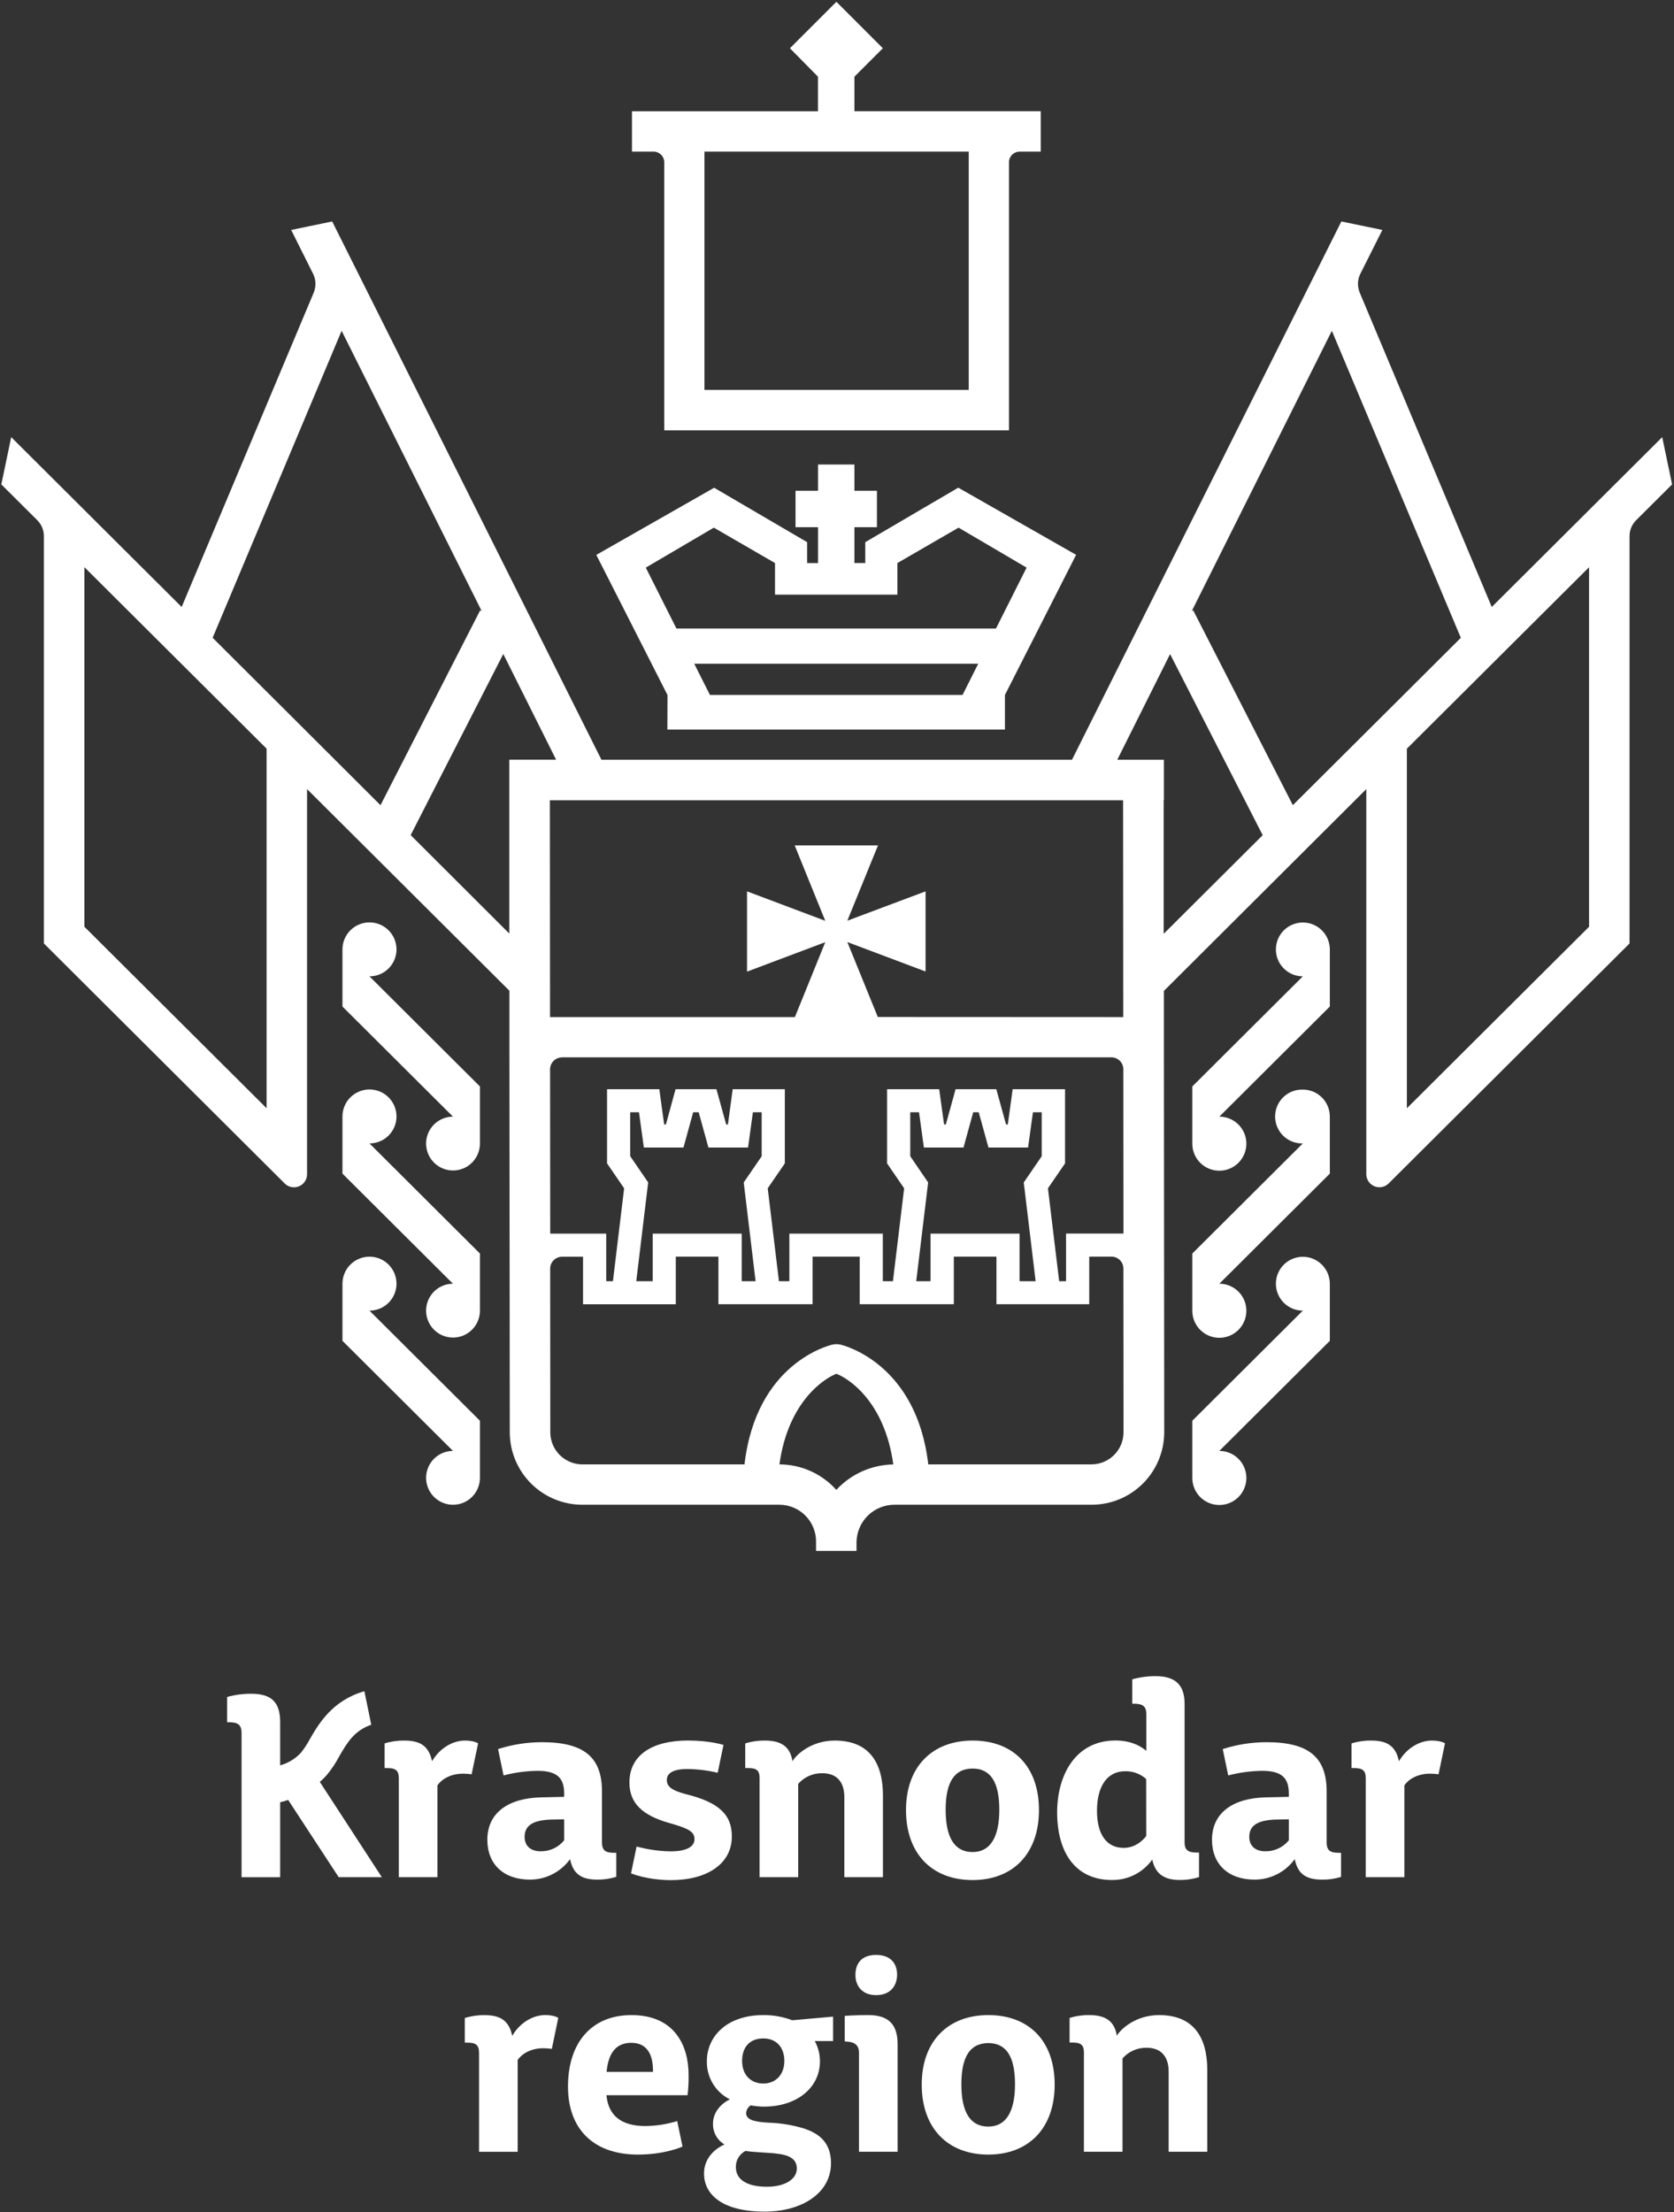 <?xml version="1.0" encoding="UTF-8"?> <svg xmlns="http://www.w3.org/2000/svg" width="729" height="963" viewBox="0 0 729 963" fill="none"><rect x="0" y="0" width="729" height="963" fill="#333333" stroke="none"/> <path d="M332.43 877.15C316.43 877.15 307.83 886.52 307.83 897.24C307.76 900.667 308.662 904.045 310.432 906.981C312.201 909.917 314.766 912.291 317.83 913.83C314.11 915.64 310.5 919.36 310.5 924.33C310.433 926.163 310.862 927.979 311.742 929.588C312.622 931.197 313.92 932.538 315.5 933.47C310.99 935.47 306.59 939.68 306.59 946.11C306.59 955.37 314.71 962.7 333 962.7C349.14 962.7 361.89 954.7 361.89 941.6C361.89 931.89 355.8 927.94 348.01 925.91C343.733 924.781 339.341 924.141 334.92 924C328.6 923.66 324.92 922.76 324.92 919.82C324.966 919.14 325.171 918.48 325.519 917.893C325.866 917.306 326.346 916.808 326.92 916.44C328.819 916.8 330.747 916.988 332.68 917C347.13 917 357.06 908.65 357.06 897.36C357.102 894.24 356.323 891.164 354.8 888.44H362.8V877.82L345 879.4C340.986 877.876 336.723 877.113 332.43 877.15ZM334 937.08C342 937.53 347 938.66 347 943.97C347 948.71 341.59 951.87 334 951.87C324.75 951.87 320.46 948.37 320.46 943.4C320.408 941.94 320.774 940.496 321.514 939.236C322.255 937.977 323.339 936.955 324.64 936.29C327.58 936.74 330.85 936.85 334 937.08ZM332.42 906.94C326.89 906.94 323.17 903.11 323.17 897.13C323.17 891.15 326.44 887.31 332.42 887.31C338.07 887.31 341.57 891.14 341.57 897.13C341.57 903.12 337.74 906.94 332.43 906.94H332.42Z" fill="white"></path> <path d="M378.139 877.15C372.049 877.15 367.869 877.49 367.869 877.49V888.61L369.219 888.71C372.479 888.99 374.079 890.56 374.079 893.51V936.63H390.889V889.79C390.889 881.1 386.829 877.15 378.139 877.15Z" fill="white"></path> <path d="M381.53 868.46C387.96 868.46 390.669 864.17 390.669 859.54C390.669 854.91 388.07 850.96 381.53 850.96C374.99 850.96 372.53 854.91 372.53 859.65C372.5 864.17 375.21 868.46 381.53 868.46Z" fill="white"></path> <path d="M430.4 877.15C412.9 877.15 401.4 888.43 401.4 907.4C401.4 926.37 412.69 937.87 430.4 937.87C447.89 937.87 459.29 926.47 459.29 907.4C459.29 888.33 448 877.15 430.4 877.15ZM430.4 925.68C422.49 925.68 418.66 919.36 418.66 907.28C418.66 895.2 422.49 889.34 430.4 889.34C438.31 889.34 442.02 895.34 442.02 907.28C442.02 919.22 438.07 925.68 430.4 925.68Z" fill="white"></path> <path d="M504.769 877.15C494.379 877.15 487.839 883.47 486.369 886.15C485.369 879.94 481.629 877.15 474.369 877.15C471.461 877.102 468.564 877.521 465.789 878.39V889.11H467.029C470.529 889.11 472.029 890.01 472.029 893.4V936.63H488.839V896C490.144 894.508 491.761 893.32 493.575 892.52C495.389 891.72 497.357 891.327 499.339 891.37C505.769 891.37 508.929 895.37 508.929 901.75V936.63H525.749V901.08C525.759 887.08 519.999 877.15 504.769 877.15Z" fill="white"></path> <path d="M223.07 886.18C221.6 879.07 217.32 877.18 211 877.18C208.092 877.132 205.195 877.551 202.42 878.42V889.14H203.42C207.03 889.14 208.62 890.04 208.62 893.54V936.66H225.43V896.66C227.24 894.07 231.08 891.58 236.61 891.58C237.848 891.584 239.085 891.677 240.31 891.86L243.12 878.36C242.97 878.25 241.27 877.14 237.4 877.14C232.33 877.15 226.57 880.19 223.07 886.18Z" fill="white"></path> <path d="M275 877.15C257.73 877.15 247.35 889 247.35 908.3C247.35 926.36 258.07 937.87 277.82 937.87C289.67 937.87 297.08 934.44 297.22 934.38L294.91 923.29C290.428 924.659 285.775 925.386 281.09 925.45C270.71 925.45 264.95 921.05 264.09 912.02H299.42C299.784 909.035 299.935 906.027 299.87 903.02C299.82 890.35 293.73 877.15 275 877.15ZM264.16 901.87C264.95 893.29 268.57 889.22 274.89 889.22C281.21 889.22 284.48 893.51 284.37 901.87H264.16Z" fill="white"></path> <path d="M367.691 782.25V817.13H384.511V781.58C384.511 767.58 378.751 757.65 363.511 757.65C353.131 757.65 346.581 763.97 345.121 766.65C344.121 760.44 340.381 757.65 333.121 757.65C330.213 757.604 327.317 758.022 324.541 758.89V769.61H325.781C329.281 769.61 330.781 770.52 330.781 773.9V817.13H347.601V776.5C348.906 775.008 350.523 773.82 352.337 773.02C354.151 772.22 356.119 771.827 358.101 771.87C364.531 771.87 367.691 775.82 367.691 782.25Z" fill="white"></path> <path d="M423.551 757.65C406.061 757.65 394.551 768.94 394.551 787.9C394.551 806.86 405.831 818.37 423.551 818.37C441.051 818.37 452.451 806.97 452.451 787.9C452.451 768.83 441.161 757.65 423.551 757.65ZM423.551 806.18C415.651 806.18 411.821 799.86 411.821 787.78C411.821 775.7 415.651 769.84 423.551 769.84C431.451 769.84 435.181 775.84 435.181 787.78C435.181 799.72 431.231 806.18 423.551 806.18Z" fill="white"></path> <path d="M515.869 802V741.62C515.869 733.49 511.869 729.62 503.349 729.62C499.874 729.591 496.413 730.056 493.069 731V741.61H494.199C497.479 741.72 499.199 742.61 499.199 746.13V762.13C496.379 759.76 492.199 757.62 485.769 757.62C468.159 757.62 460.369 772.97 460.369 788.88C460.369 806.15 468.159 818.34 484.189 818.34C487.628 818.4 491.029 817.62 494.098 816.067C497.167 814.515 499.811 812.236 501.799 809.43C503.039 815.52 506.799 818.34 513.799 818.34C516.63 818.359 519.446 817.941 522.149 817.1V806.41H521.249C517.789 806.41 515.869 805.62 515.869 802ZM499.169 799.17C499.169 799.17 495.669 804.37 489.349 804.37C481.899 804.37 477.719 798.5 477.719 788.23C477.719 777.74 481.999 771 489.999 771C493.364 770.93 496.63 772.138 499.139 774.38L499.169 799.17Z" fill="white"></path> <path d="M268.38 806.5H267.26C263.93 806.5 262.15 805.61 262.15 802.06V779.82C262.15 765.03 254.48 758.36 236.02 758.36C229.53 758.36 223.079 759.372 216.9 761.36L219.29 772.82C224.103 771.567 229.048 770.895 234.02 770.82C242.91 770.82 245.69 774.16 245.69 780.82V782.15L235.58 782.38C221.12 782.71 212.23 789.27 212.23 800.83C212.23 811.51 219.34 818.18 230.79 818.18C234.197 818.181 237.555 817.374 240.59 815.827C243.624 814.28 246.25 812.037 248.25 809.28C249.58 815.62 253.03 818.18 260.15 818.18C262.941 818.213 265.719 817.801 268.38 816.96V806.5ZM245.69 801.06C244.448 802.595 242.869 803.824 241.077 804.653C239.284 805.482 237.325 805.888 235.35 805.84C231.24 805.84 228.46 803.61 228.46 799.61C228.46 794.94 231.57 792.38 239.69 792.05L245.69 791.94V801.06Z" fill="white"></path> <path d="M577.731 802.06V779.82C577.731 765.03 570.061 758.36 551.601 758.36C545.11 758.36 538.659 759.372 532.481 761.36L534.861 772.82C539.677 771.568 544.625 770.896 549.601 770.82C558.491 770.82 561.271 774.16 561.271 780.82V782.15L551.151 782.38C536.701 782.71 527.801 789.27 527.801 800.83C527.801 811.51 534.921 818.18 546.371 818.18C549.777 818.181 553.135 817.374 556.17 815.827C559.205 814.28 561.83 812.037 563.831 809.28C565.161 815.62 568.611 818.18 575.731 818.18C578.533 818.232 581.325 817.834 584.001 817V806.5H582.891C579.511 806.5 577.731 805.61 577.731 802.06ZM561.271 801.06C560.028 802.595 558.45 803.824 556.657 804.653C554.864 805.482 552.905 805.888 550.931 805.84C546.821 805.84 544.041 803.61 544.041 799.61C544.041 794.94 547.151 792.38 555.271 792.05L561.271 791.94V801.06Z" fill="white"></path> <path d="M208.21 758.87C208.05 758.76 206.35 757.65 202.48 757.65C197.4 757.65 191.64 760.7 188.15 766.65C186.68 759.54 182.39 757.65 176.07 757.65C173.162 757.604 170.266 758.022 167.49 758.89V769.61H168.49C172.1 769.61 173.68 770.52 173.68 774.01V817.13H190.5V777.13C192.3 774.54 196.14 772.06 201.67 772.06C202.912 772.061 204.152 772.151 205.38 772.33L208.21 758.87Z" fill="white"></path> <path d="M623.55 757.65C618.47 757.65 612.72 760.7 609.22 766.65C607.75 759.54 603.46 757.65 597.14 757.65C594.236 757.603 591.342 758.021 588.57 758.89V769.61H589.57C593.18 769.61 594.76 770.52 594.76 774.01V817.13H611.58V777.13C613.39 774.54 617.22 772.06 622.75 772.06C623.992 772.061 625.232 772.151 626.46 772.33L629.27 758.83C629.13 758.76 627.42 757.65 623.55 757.65Z" fill="white"></path> <path d="M318.709 799.41C318.709 789.93 313.179 784.51 298.389 780.9C293.309 779.54 290.389 777.96 290.389 774.9C290.389 771.84 293.099 770.04 299.389 770.04C303.82 770.092 308.23 770.639 312.539 771.67L315.069 759.54C314.939 759.54 309.209 757.63 299.609 757.63C284.379 757.63 274.109 763.72 274.109 775.91C274.109 786.64 282.229 791.04 292.729 793.91C300.179 796.05 302.439 797.52 302.439 800.57C302.439 804.07 298.599 805.87 292.049 805.87C287.04 805.801 282.06 805.095 277.229 803.77L274.799 815.47C274.919 815.47 281.649 818.4 292.389 818.4C307.649 818.37 318.709 811.49 318.709 799.41Z" fill="white"></path> <path d="M105.19 754.29V817.14H122V784.5C123 784.27 124.17 783.95 125.49 783.5L147.49 817.12H166.28L139.28 775.65C140.233 774.819 141.141 773.938 142 773.01C144.199 770.433 146.104 767.619 147.68 764.62C151.02 758.82 154.18 753.32 161.68 750.77L158.68 736.18C144.68 740.18 138.75 750.42 134.84 757.18C133.753 759.241 132.467 761.19 131 763C128.563 765.613 125.447 767.496 122 768.44V749.54C122 741.15 118.37 737.28 109.51 737.28C105.928 737.24 102.359 737.711 98.91 738.68V749.68H100.08C103.45 749.75 105.19 750.68 105.19 754.29Z" fill="white"></path> <path d="M567.351 547.07C564.242 547.07 561.261 548.305 559.063 550.503C556.865 552.701 555.631 555.682 555.631 558.79C555.631 561.898 556.865 564.879 559.063 567.077C561.261 569.275 564.242 570.51 567.351 570.51L519.231 618.43V643.29C519.221 645.62 519.903 647.901 521.19 649.843C522.477 651.785 524.312 653.301 526.462 654.2C528.611 655.098 530.98 655.338 533.266 654.89C535.552 654.441 537.654 653.324 539.305 651.68C540.956 650.036 542.082 647.939 542.541 645.655C542.999 643.37 542.769 641.001 541.879 638.847C540.99 636.694 539.481 634.853 537.545 633.557C535.608 632.262 533.331 631.57 531.001 631.57L579.121 583.65V558.79C579.113 555.675 577.868 552.692 575.661 550.494C573.454 548.296 570.465 547.065 567.351 547.07Z" fill="white"></path> <path d="M567.351 474.29C565.783 474.244 564.223 474.513 562.762 475.082C561.3 475.65 559.968 476.505 558.843 477.598C557.718 478.69 556.824 479.997 556.213 481.441C555.603 482.885 555.288 484.437 555.288 486.005C555.288 487.573 555.603 489.125 556.213 490.569C556.824 492.013 557.718 493.32 558.843 494.412C559.968 495.505 561.3 496.36 562.762 496.929C564.223 497.497 565.783 497.766 567.351 497.72L519.231 545.65V570.51C519.221 572.84 519.903 575.121 521.19 577.063C522.477 579.005 524.312 580.521 526.462 581.42C528.611 582.318 530.98 582.558 533.266 582.11C535.552 581.661 537.654 580.544 539.305 578.9C540.956 577.256 542.082 575.159 542.541 572.875C542.999 570.59 542.769 568.221 541.879 566.067C540.99 563.914 539.481 562.073 537.545 560.777C535.608 559.482 533.331 558.79 531.001 558.79L579.121 510.87V486C579.117 484.458 578.809 482.932 578.215 481.51C577.622 480.087 576.754 478.795 575.661 477.707C574.568 476.62 573.271 475.759 571.846 475.172C570.42 474.586 568.892 474.286 567.351 474.29Z" fill="white"></path> <path d="M567.351 401.56C564.242 401.56 561.261 402.795 559.063 404.993C556.865 407.191 555.631 410.172 555.631 413.28C555.631 416.388 556.865 419.369 559.063 421.567C561.261 423.765 564.242 425 567.351 425L519.231 472.92V497.78C519.221 500.11 519.903 502.391 521.19 504.333C522.477 506.275 524.312 507.791 526.462 508.69C528.611 509.588 530.98 509.828 533.266 509.38C535.552 508.931 537.654 507.814 539.305 506.17C540.956 504.526 542.082 502.429 542.541 500.145C542.999 497.86 542.769 495.491 541.879 493.338C540.99 491.184 539.481 489.343 537.545 488.047C535.608 486.752 533.331 486.06 531.001 486.06L579.121 438.14V413.28C579.118 411.737 578.811 410.211 578.218 408.787C577.625 407.363 576.757 406.069 575.664 404.981C574.571 403.892 573.274 403.03 571.848 402.443C570.421 401.856 568.893 401.556 567.351 401.56Z" fill="white"></path> <path d="M172.671 558.79C172.671 555.668 171.431 552.675 169.224 550.467C167.016 548.26 164.022 547.02 160.901 547.02C157.779 547.02 154.786 548.26 152.578 550.467C150.371 552.675 149.131 555.668 149.131 558.79V583.65L197.251 631.57C194.934 631.576 192.671 632.268 190.748 633.56C188.824 634.851 187.327 636.684 186.444 638.826C185.562 640.968 185.334 643.323 185.79 645.595C186.245 647.866 187.364 649.952 189.004 651.588C190.644 653.224 192.733 654.337 195.005 654.787C197.278 655.237 199.633 655.003 201.773 654.115C203.913 653.227 205.741 651.725 207.028 649.798C208.314 647.871 209.001 645.607 209.001 643.29V618.43L160.901 570.51C164.015 570.515 167.005 569.284 169.212 567.086C171.419 564.889 172.663 561.905 172.671 558.79Z" fill="white"></path> <path d="M172.671 486C172.671 482.878 171.431 479.885 169.224 477.677C167.016 475.47 164.022 474.23 160.901 474.23C157.779 474.23 154.786 475.47 152.578 477.677C150.371 479.885 149.131 482.878 149.131 486V510.87L197.251 558.79C194.934 558.796 192.671 559.488 190.748 560.78C188.824 562.071 187.327 563.904 186.444 566.046C185.562 568.188 185.334 570.543 185.79 572.815C186.245 575.086 187.364 577.172 189.004 578.808C190.644 580.444 192.733 581.557 195.005 582.007C197.278 582.457 199.633 582.223 201.773 581.335C203.913 580.447 205.741 578.945 207.028 577.018C208.314 575.091 209.001 572.827 209.001 570.51V545.65L160.901 497.72C162.443 497.724 163.972 497.424 165.398 496.837C166.825 496.25 168.122 495.388 169.215 494.299C170.308 493.211 171.176 491.917 171.769 490.493C172.362 489.069 172.668 487.543 172.671 486Z" fill="white"></path> <path d="M172.671 413.28C172.671 410.158 171.431 407.165 169.224 404.957C167.016 402.75 164.022 401.51 160.901 401.51C157.779 401.51 154.786 402.75 152.578 404.957C150.371 407.165 149.131 410.158 149.131 413.28V438.14L197.251 486.06C194.934 486.066 192.671 486.758 190.748 488.05C188.824 489.341 187.327 491.174 186.444 493.316C185.562 495.458 185.334 497.813 185.79 500.085C186.245 502.356 187.364 504.442 189.004 506.078C190.644 507.714 192.733 508.827 195.005 509.277C197.278 509.727 199.633 509.493 201.773 508.605C203.913 507.717 205.741 506.215 207.028 504.288C208.314 502.361 209.001 500.097 209.001 497.78V472.92L160.901 425C164.015 425.005 167.005 423.774 169.212 421.576C171.419 419.379 172.663 416.395 172.671 413.28Z" fill="white"></path> <path d="M723.87 190.28L649.64 264.21L592.12 127.34C591.913 126.814 591.749 126.272 591.63 125.72C591.125 123.535 591.39 121.242 592.38 119.23L602 100.1L584.14 96.4L565.4 133.83L466.83 330.72H261.92L163.4 133.83L144.66 96.4L126.8 100.1L136.37 119.23C137.361 121.242 137.626 123.535 137.12 125.72C137.004 126.272 136.844 126.814 136.64 127.34L79.11 264.21L4.88 190.28L0.58 210.86L16.25 226.46C17.157 227.364 17.876 228.438 18.367 229.62C18.857 230.802 19.11 232.07 19.11 233.35V410.68L124 515.17C124.796 515.962 125.808 516.501 126.909 516.72C128.01 516.939 129.151 516.828 130.189 516.4C131.228 515.973 132.116 515.249 132.745 514.318C133.373 513.388 133.712 512.293 133.72 511.17V343.49L221.84 431.25V451.48V460.27L222 623.52C222.029 631.89 225.379 639.905 231.313 645.808C237.247 651.71 245.281 655.016 253.65 655H339.38C341.5 655 343.599 655.421 345.554 656.239C347.51 657.056 349.284 658.255 350.772 659.764C352.261 661.273 353.435 663.063 354.226 665.03C355.017 666.996 355.409 669.1 355.38 671.22V675.09H373V671.22C373.076 666.876 374.862 662.737 377.969 659.701C381.077 656.665 385.256 654.976 389.6 655H475.33C483.704 655.019 491.743 651.713 497.681 645.808C503.619 639.904 506.971 631.884 507 623.51L506.86 451.51V442.66V431.33L595 343.49V511.15C595.011 512.273 595.352 513.367 595.982 514.297C596.611 515.226 597.5 515.95 598.539 516.376C599.577 516.803 600.718 516.914 601.819 516.696C602.92 516.478 603.933 515.94 604.73 515.15L709.64 410.68V233.35C709.64 232.07 709.893 230.802 710.383 229.62C710.874 228.438 711.594 227.364 712.5 226.46L728.17 210.86L723.87 190.28ZM382.27 442.69L369 410.07L403.07 422.89V388L369 400.77L382.35 368H346.08L359.39 400.82L325.32 388V422.94L359.39 410.12L346.16 442.74H239.53L239.46 348.35H489.09L489.16 442.74L382.27 442.69ZM116.1 482.41L36.76 403.41V246.89L116.1 325.89V482.41ZM121.5 306.41L92.6 277.62L148.77 144L209.77 266L209.11 265.66L165.7 350.5L121.5 306.41ZM178.84 363.51L219.17 284.68L242.17 330.68H221.79V348.3V406.37L178.84 363.51ZM244.75 460.25H484C484.682 460.25 485.357 460.384 485.986 460.645C486.616 460.906 487.188 461.288 487.67 461.77C488.152 462.252 488.534 462.824 488.795 463.454C489.056 464.084 489.19 464.758 489.19 465.44L489.25 536.96H464.25V557.7H461.25L456.36 517.26L463.81 506.41V474.12H441L438.88 489.48H438.12L433.88 474.12H416.14L411.9 489.48H411.13L409 474.12H386.3V506.41L393.74 517.26L388.86 557.7H384.45V537H343.75V557.7H339.22L334.33 517.26L341.78 506.41V474.12H319.08L317 489.48H316.24L312 474.12H294.19L290 489.48H289.23L287.12 474.12H264.36V506.41L271.8 517.26L266.92 557.7H264V537H239.61L239.55 465.49C239.547 464.805 239.68 464.127 239.94 463.494C240.2 462.861 240.583 462.285 241.066 461.8C241.549 461.315 242.123 460.93 242.755 460.668C243.388 460.405 244.066 460.27 244.75 460.27V460.25ZM451 557.7H444V537H405.24V557.7H399L404.19 514.7L396.4 503.3V484.16H400.22L402.34 499.52H419.59L423.82 484.16H426.22L430.46 499.52H447.71L449.83 484.16H453.65V503.3L445.83 514.72L451 557.7ZM329.05 557.7H323V537H284.24V557.7H277.08L282.27 514.7L274.45 503.28V484.16H278.27L280.39 499.52H297.64L301.87 484.16H304.27L308.51 499.52H325.76L327.88 484.16H331.7V503.3L323.88 514.72L329.05 557.7ZM364.19 648.52C361.072 645.038 357.256 642.252 352.99 640.343C348.724 638.434 344.104 637.445 339.43 637.44C343.22 610 359 600 364.22 598C369.54 600 385.22 610 389.02 637.46C384.352 637.533 379.747 638.55 375.483 640.451C371.219 642.352 367.384 645.097 364.21 648.52H364.19ZM475.31 637.43H404.25C399.13 593.43 367.38 585.61 365.92 585.28C364.82 585.035 363.68 585.035 362.58 585.28C361.11 585.61 329.33 593.28 324.22 637.44H253.65C249.951 637.44 246.402 635.976 243.779 633.368C241.156 630.76 239.671 627.219 239.65 623.52L239.59 552.24C239.59 551.555 239.725 550.878 239.988 550.245C240.25 549.613 240.635 549.039 241.12 548.556C241.605 548.073 242.181 547.69 242.814 547.43C243.447 547.17 244.126 547.037 244.81 547.04H253.9V567.75H294.3V547H312.86V567.71H353.86V547H374.38V567.71H415.38V547H433.94V567.71H474.34V547H484C484.684 546.997 485.361 547.13 485.994 547.389C486.626 547.649 487.202 548.03 487.686 548.512C488.171 548.995 488.556 549.567 488.819 550.199C489.083 550.83 489.219 551.506 489.22 552.19L489.28 623.49C489.264 627.184 487.789 630.722 485.176 633.333C482.563 635.944 479.024 637.417 475.33 637.43H475.31ZM506.76 406.48V348.3H506.86V330.72H486.55L509.55 284.72L549.88 363.55L506.76 406.48ZM563.01 350.48L519.6 265.64L519 266L580 144L636.17 277.64L607.27 306.43L563.01 350.48ZM692.01 403.41L612.67 482.41V325.91L692.01 246.91V403.41Z" fill="white"></path> <path d="M289.261 70.7V187.32H439.391V70.7C439.384 70.088 439.498 69.482 439.727 68.914C439.955 68.347 440.293 67.83 440.721 67.394C441.149 66.957 441.659 66.609 442.222 66.37C442.785 66.131 443.389 66.005 444.001 66H453.231V48.4H372.091V33.38L384.461 21L364.241 0.78L344.001 21L356.211 33.38V48.44H275.211V66H284.601C285.217 65.999 285.827 66.12 286.395 66.356C286.964 66.592 287.48 66.939 287.913 67.376C288.347 67.813 288.689 68.332 288.921 68.903C289.152 69.474 289.268 70.084 289.261 70.7ZM306.781 66H421.871V169.72H306.781V66Z" fill="white"></path> <path d="M290.63 317.57H437.63V302.51L468.63 241.51L417.31 212.28L376.81 236V245.07H372.09V229.48H381.89V213.63H372.09V202.2H356.24V213.63H346.44V229.48H356.24V245.09H351.49V236L311 212.31L259.68 241.54L290.68 302.54L290.63 317.57ZM419.17 302.51H309.17L302.33 288.92H426L419.17 302.51ZM281.23 247.08L310.86 229.68L337.5 245.09V258.84H390.8V245.09L417.44 229.68L447.07 247.08L433.72 273.6H294.58L281.23 247.08Z" fill="white"></path> </svg> 